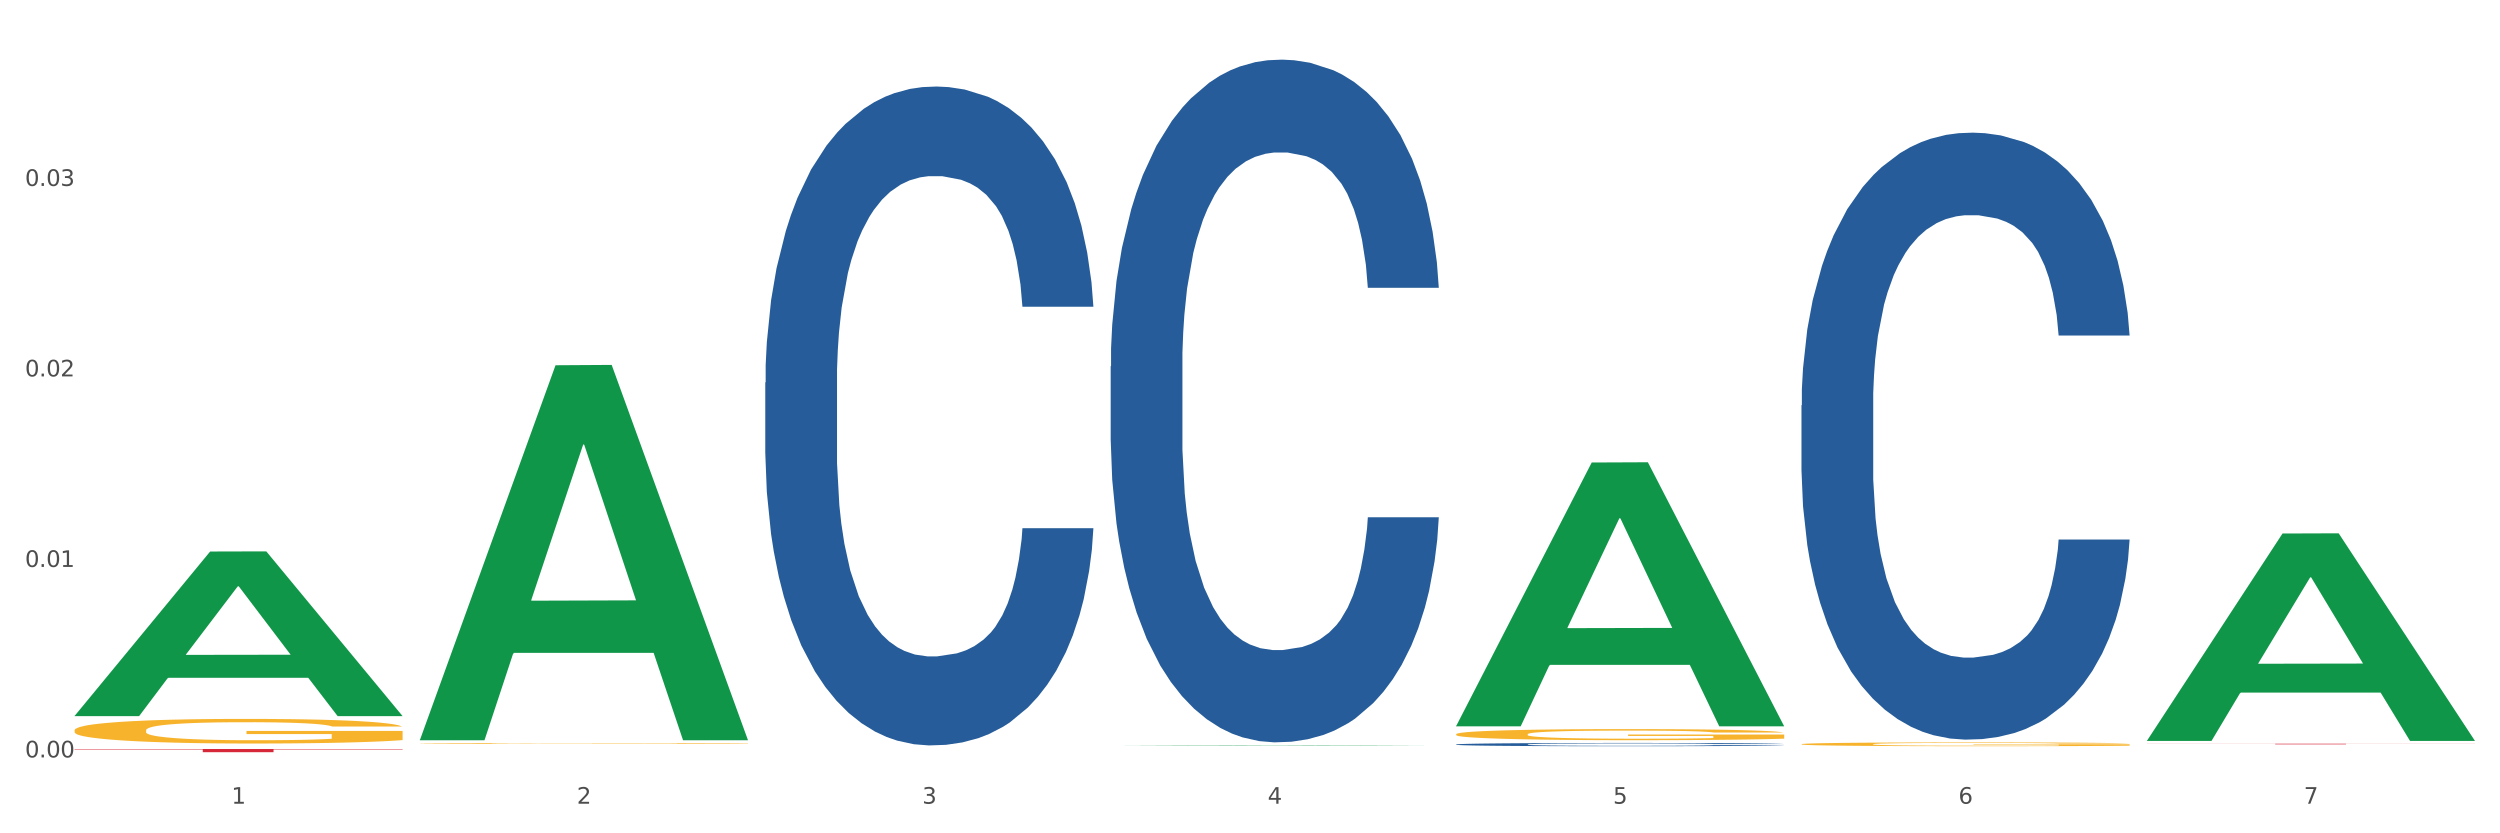 <?xml version="1.0" encoding="utf-8" standalone="no"?>
<!DOCTYPE svg PUBLIC "-//W3C//DTD SVG 1.1//EN"
  "http://www.w3.org/Graphics/SVG/1.1/DTD/svg11.dtd">
<svg xmlns:xlink="http://www.w3.org/1999/xlink" width="1080pt" height="360pt" viewBox="0 0 1080 360" xmlns="http://www.w3.org/2000/svg" version="1.1">
 <rect x="0" y="0" width="1080" height="360" fill="#333333" stroke="none"/>
 <defs>
  <style type="text/css">*{stroke-linejoin: round; stroke-linecap: butt}</style>
 </defs>
 <g id="figure_1">
  <g id="patch_1">
   <path d="M 0 360 
L 1080 360 
L 1080 0 
L 0 0 
z
" style="fill: #ffffff; stroke: #ffffff; stroke-linejoin: miter"/>
  </g>
  <g id="axes_1">
   <g id="matplotlib.axis_1">
    <g id="xtick_1">
     <g id="text_1">
      <!-- 1 -->
      <g style="fill: #4d4d4d" transform="translate(99.997 347.204) scale(0.096 -0.096)">
       <defs>
        <path id="DejaVuSans-31" d="M 794 531 
L 1825 531 
L 1825 4091 
L 703 3866 
L 703 4441 
L 1819 4666 
L 2450 4666 
L 2450 531 
L 3481 531 
L 3481 0 
L 794 0 
L 794 531 
z
" transform="scale(0.016)"/>
       </defs>
       <use xlink:href="#DejaVuSans-31"/>
      </g>
     </g>
    </g>
    <g id="xtick_2">
     <g id="text_2">
      <!-- 2 -->
      <g style="fill: #4d4d4d" transform="translate(249.209 347.204) scale(0.096 -0.096)">
       <defs>
        <path id="DejaVuSans-32" d="M 1228 531 
L 3431 531 
L 3431 0 
L 469 0 
L 469 531 
Q 828 903 1448 1529 
Q 2069 2156 2228 2338 
Q 2531 2678 2651 2914 
Q 2772 3150 2772 3378 
Q 2772 3750 2511 3984 
Q 2250 4219 1831 4219 
Q 1534 4219 1204 4116 
Q 875 4013 500 3803 
L 500 4441 
Q 881 4594 1212 4672 
Q 1544 4750 1819 4750 
Q 2544 4750 2975 4387 
Q 3406 4025 3406 3419 
Q 3406 3131 3298 2873 
Q 3191 2616 2906 2266 
Q 2828 2175 2409 1742 
Q 1991 1309 1228 531 
z
" transform="scale(0.016)"/>
       </defs>
       <use xlink:href="#DejaVuSans-32"/>
      </g>
     </g>
    </g>
    <g id="xtick_3">
     <g id="text_3">
      <!-- 3 -->
      <g style="fill: #4d4d4d" transform="translate(398.421 347.204) scale(0.096 -0.096)">
       <defs>
        <path id="DejaVuSans-33" d="M 2597 2516 
Q 3050 2419 3304 2112 
Q 3559 1806 3559 1356 
Q 3559 666 3084 287 
Q 2609 -91 1734 -91 
Q 1441 -91 1130 -33 
Q 819 25 488 141 
L 488 750 
Q 750 597 1062 519 
Q 1375 441 1716 441 
Q 2309 441 2620 675 
Q 2931 909 2931 1356 
Q 2931 1769 2642 2001 
Q 2353 2234 1838 2234 
L 1294 2234 
L 1294 2753 
L 1863 2753 
Q 2328 2753 2575 2939 
Q 2822 3125 2822 3475 
Q 2822 3834 2567 4026 
Q 2313 4219 1838 4219 
Q 1578 4219 1281 4162 
Q 984 4106 628 3988 
L 628 4550 
Q 988 4650 1302 4700 
Q 1616 4750 1894 4750 
Q 2613 4750 3031 4423 
Q 3450 4097 3450 3541 
Q 3450 3153 3228 2886 
Q 3006 2619 2597 2516 
z
" transform="scale(0.016)"/>
       </defs>
       <use xlink:href="#DejaVuSans-33"/>
      </g>
     </g>
    </g>
    <g id="xtick_4">
     <g id="text_4">
      <!-- 4 -->
      <g style="fill: #4d4d4d" transform="translate(547.634 347.204) scale(0.096 -0.096)">
       <defs>
        <path id="DejaVuSans-34" d="M 2419 4116 
L 825 1625 
L 2419 1625 
L 2419 4116 
z
M 2253 4666 
L 3047 4666 
L 3047 1625 
L 3713 1625 
L 3713 1100 
L 3047 1100 
L 3047 0 
L 2419 0 
L 2419 1100 
L 313 1100 
L 313 1709 
L 2253 4666 
z
" transform="scale(0.016)"/>
       </defs>
       <use xlink:href="#DejaVuSans-34"/>
      </g>
     </g>
    </g>
    <g id="xtick_5">
     <g id="text_5">
      <!-- 5 -->
      <g style="fill: #4d4d4d" transform="translate(696.846 347.204) scale(0.096 -0.096)">
       <defs>
        <path id="DejaVuSans-35" d="M 691 4666 
L 3169 4666 
L 3169 4134 
L 1269 4134 
L 1269 2991 
Q 1406 3038 1543 3061 
Q 1681 3084 1819 3084 
Q 2600 3084 3056 2656 
Q 3513 2228 3513 1497 
Q 3513 744 3044 326 
Q 2575 -91 1722 -91 
Q 1428 -91 1123 -41 
Q 819 9 494 109 
L 494 744 
Q 775 591 1075 516 
Q 1375 441 1709 441 
Q 2250 441 2565 725 
Q 2881 1009 2881 1497 
Q 2881 1984 2565 2268 
Q 2250 2553 1709 2553 
Q 1456 2553 1204 2497 
Q 953 2441 691 2322 
L 691 4666 
z
" transform="scale(0.016)"/>
       </defs>
       <use xlink:href="#DejaVuSans-35"/>
      </g>
     </g>
    </g>
    <g id="xtick_6">
     <g id="text_6">
      <!-- 6 -->
      <g style="fill: #4d4d4d" transform="translate(846.058 347.204) scale(0.096 -0.096)">
       <defs>
        <path id="DejaVuSans-36" d="M 2113 2584 
Q 1688 2584 1439 2293 
Q 1191 2003 1191 1497 
Q 1191 994 1439 701 
Q 1688 409 2113 409 
Q 2538 409 2786 701 
Q 3034 994 3034 1497 
Q 3034 2003 2786 2293 
Q 2538 2584 2113 2584 
z
M 3366 4563 
L 3366 3988 
Q 3128 4100 2886 4159 
Q 2644 4219 2406 4219 
Q 1781 4219 1451 3797 
Q 1122 3375 1075 2522 
Q 1259 2794 1537 2939 
Q 1816 3084 2150 3084 
Q 2853 3084 3261 2657 
Q 3669 2231 3669 1497 
Q 3669 778 3244 343 
Q 2819 -91 2113 -91 
Q 1303 -91 875 529 
Q 447 1150 447 2328 
Q 447 3434 972 4092 
Q 1497 4750 2381 4750 
Q 2619 4750 2861 4703 
Q 3103 4656 3366 4563 
z
" transform="scale(0.016)"/>
       </defs>
       <use xlink:href="#DejaVuSans-36"/>
      </g>
     </g>
    </g>
    <g id="xtick_7">
     <g id="text_7">
      <!-- 7 -->
      <g style="fill: #4d4d4d" transform="translate(995.27 347.204) scale(0.096 -0.096)">
       <defs>
        <path id="DejaVuSans-37" d="M 525 4666 
L 3525 4666 
L 3525 4397 
L 1831 0 
L 1172 0 
L 2766 4134 
L 525 4134 
L 525 4666 
z
" transform="scale(0.016)"/>
       </defs>
       <use xlink:href="#DejaVuSans-37"/>
      </g>
     </g>
    </g>
    <g id="xtick_8"/>
    <g id="xtick_9"/>
    <g id="xtick_10"/>
    <g id="xtick_11"/>
    <g id="xtick_12"/>
    <g id="xtick_13"/>
   </g>
   <g id="matplotlib.axis_2">
    <g id="ytick_1">
     <g id="text_8">
      <!-- 0.00 -->
      <g style="fill: #4d4d4d" transform="translate(10.8 327.211) scale(0.096 -0.096)">
       <defs>
        <path id="DejaVuSans-30" d="M 2034 4250 
Q 1547 4250 1301 3770 
Q 1056 3291 1056 2328 
Q 1056 1369 1301 889 
Q 1547 409 2034 409 
Q 2525 409 2770 889 
Q 3016 1369 3016 2328 
Q 3016 3291 2770 3770 
Q 2525 4250 2034 4250 
z
M 2034 4750 
Q 2819 4750 3233 4129 
Q 3647 3509 3647 2328 
Q 3647 1150 3233 529 
Q 2819 -91 2034 -91 
Q 1250 -91 836 529 
Q 422 1150 422 2328 
Q 422 3509 836 4129 
Q 1250 4750 2034 4750 
z
" transform="scale(0.016)"/>
        <path id="DejaVuSans-2e" d="M 684 794 
L 1344 794 
L 1344 0 
L 684 0 
L 684 794 
z
" transform="scale(0.016)"/>
       </defs>
       <use xlink:href="#DejaVuSans-30"/>
       <use xlink:href="#DejaVuSans-2e" transform="translate(63.623 0)"/>
       <use xlink:href="#DejaVuSans-30" transform="translate(95.41 0)"/>
       <use xlink:href="#DejaVuSans-30" transform="translate(159.033 0)"/>
      </g>
     </g>
    </g>
    <g id="ytick_2">
     <g id="text_9">
      <!-- 0.01 -->
      <g style="fill: #4d4d4d" transform="translate(10.8 244.914) scale(0.096 -0.096)">
       <use xlink:href="#DejaVuSans-30"/>
       <use xlink:href="#DejaVuSans-2e" transform="translate(63.623 0)"/>
       <use xlink:href="#DejaVuSans-30" transform="translate(95.41 0)"/>
       <use xlink:href="#DejaVuSans-31" transform="translate(159.033 0)"/>
      </g>
     </g>
    </g>
    <g id="ytick_3">
     <g id="text_10">
      <!-- 0.02 -->
      <g style="fill: #4d4d4d" transform="translate(10.8 162.618) scale(0.096 -0.096)">
       <use xlink:href="#DejaVuSans-30"/>
       <use xlink:href="#DejaVuSans-2e" transform="translate(63.623 0)"/>
       <use xlink:href="#DejaVuSans-30" transform="translate(95.41 0)"/>
       <use xlink:href="#DejaVuSans-32" transform="translate(159.033 0)"/>
      </g>
     </g>
    </g>
    <g id="ytick_4">
     <g id="text_11">
      <!-- 0.03 -->
      <g style="fill: #4d4d4d" transform="translate(10.8 80.321) scale(0.096 -0.096)">
       <use xlink:href="#DejaVuSans-30"/>
       <use xlink:href="#DejaVuSans-2e" transform="translate(63.623 0)"/>
       <use xlink:href="#DejaVuSans-30" transform="translate(95.41 0)"/>
       <use xlink:href="#DejaVuSans-33" transform="translate(159.033 0)"/>
      </g>
     </g>
    </g>
    <g id="ytick_5"/>
    <g id="ytick_6"/>
    <g id="ytick_7"/>
    <g id="ytick_8"/>
   </g>
   <g id="PolyCollection_1">
    <path d="M 32.175 309.241 
L 32.321 309.174 
L 90.775 238.256 
L 115.034 238.19 
L 173.927 309.375 
L 145.869 309.375 
L 133.155 292.798 
L 72.801 292.798 
L 72.362 293.066 
L 60.087 309.375 
L 32.175 309.375 
L 32.175 309.241 
L 80.4 282.906 
L 125.556 282.839 
L 103.197 253.362 
L 102.905 253.229 
L 102.612 253.429 
L 80.254 282.839 
L 80.4 282.906 
L 32.175 309.241 
z
" clip-path="url(#pe9a75949b7)" style="fill: #109648"/>
    <path d="M 778.236 175.123 
L 778.404 174.883 
L 778.404 168.178 
L 778.906 159.078 
L 780.749 142.315 
L 783.095 129.623 
L 787.117 114.775 
L 789.295 108.549 
L 792.143 101.604 
L 798.008 90.349 
L 804.71 80.77 
L 809.401 75.502 
L 812.92 72.149 
L 820.795 66.162 
L 825.319 63.528 
L 830.011 61.373 
L 834.032 59.936 
L 840.734 58.259 
L 846.096 57.541 
L 852.296 57.302 
L 857.49 57.541 
L 864.359 58.499 
L 874.413 61.373 
L 878.267 63.049 
L 883.461 65.923 
L 888.823 69.754 
L 893.179 73.586 
L 898.206 79.094 
L 903.4 86.278 
L 908.426 95.378 
L 911.945 103.759 
L 914.794 112.62 
L 917.307 123.396 
L 919.15 135.13 
L 919.988 144.949 
L 889.325 144.949 
L 888.487 136.088 
L 886.812 126.509 
L 885.136 120.044 
L 883.293 114.775 
L 880.445 108.788 
L 877.931 104.957 
L 873.743 100.407 
L 869.889 97.533 
L 866.705 95.857 
L 862.851 94.42 
L 854.641 92.983 
L 848.777 92.983 
L 845.091 93.462 
L 840.567 94.659 
L 836.713 96.336 
L 832.189 99.209 
L 828.67 102.323 
L 825.152 106.394 
L 823.141 109.267 
L 820.125 114.536 
L 818.114 118.846 
L 815.433 126.27 
L 813.925 131.538 
L 811.245 145.188 
L 810.072 155.246 
L 809.569 162.191 
L 809.234 169.854 
L 809.234 207.212 
L 810.239 223.975 
L 811.077 231.159 
L 812.417 239.301 
L 814.931 249.838 
L 818.617 260.136 
L 822.471 267.559 
L 825.654 272.109 
L 828.67 275.462 
L 831.686 278.096 
L 835.372 280.491 
L 838.388 281.928 
L 842.912 283.365 
L 848.274 284.083 
L 852.463 284.083 
L 861.008 282.886 
L 864.862 281.688 
L 868.548 280.012 
L 872.57 277.378 
L 875.753 274.504 
L 877.596 272.349 
L 880.612 267.799 
L 882.958 263.009 
L 884.969 257.501 
L 886.309 252.712 
L 887.817 245.528 
L 888.99 237.386 
L 889.325 233.075 
L 919.988 233.075 
L 919.318 241.696 
L 918.145 250.078 
L 915.799 261.333 
L 913.956 267.799 
L 911.107 275.701 
L 908.091 282.407 
L 903.902 289.83 
L 900.049 295.338 
L 896.027 300.128 
L 891.671 304.438 
L 883.796 310.425 
L 880.947 312.101 
L 874.915 314.975 
L 870.224 316.651 
L 863.354 318.328 
L 856.317 319.286 
L 848.944 319.525 
L 842.41 319.046 
L 835.205 317.609 
L 830.681 316.172 
L 825.654 314.017 
L 819.79 310.664 
L 814.26 306.593 
L 809.066 301.804 
L 804.207 296.296 
L 799.683 290.07 
L 793.819 279.772 
L 789.462 269.715 
L 786.279 260.375 
L 784.101 252.472 
L 781.922 242.415 
L 780.749 235.47 
L 778.906 218.707 
L 778.236 203.141 
L 778.236 175.123 
z
" clip-path="url(#pe9a75949b7)" style="fill: #255c99"/>
    <path d="M 629.024 321.593 
L 629.191 321.591 
L 629.191 321.555 
L 629.694 321.506 
L 631.537 321.416 
L 633.883 321.347 
L 637.904 321.267 
L 640.083 321.233 
L 642.931 321.196 
L 648.795 321.135 
L 655.498 321.083 
L 660.189 321.055 
L 663.708 321.037 
L 671.583 321.005 
L 676.107 320.99 
L 680.798 320.979 
L 684.82 320.971 
L 691.522 320.962 
L 696.884 320.958 
L 703.083 320.957 
L 708.277 320.958 
L 715.147 320.963 
L 725.201 320.979 
L 729.054 320.988 
L 734.249 321.003 
L 739.61 321.024 
L 743.967 321.045 
L 748.993 321.074 
L 754.188 321.113 
L 759.214 321.162 
L 762.733 321.208 
L 765.581 321.255 
L 768.095 321.314 
L 769.938 321.377 
L 770.776 321.43 
L 740.113 321.43 
L 739.275 321.382 
L 737.6 321.33 
L 735.924 321.295 
L 734.081 321.267 
L 731.233 321.235 
L 728.719 321.214 
L 724.53 321.189 
L 720.677 321.174 
L 717.493 321.165 
L 713.639 321.157 
L 705.429 321.149 
L 699.565 321.149 
L 695.878 321.152 
L 691.354 321.158 
L 687.501 321.167 
L 682.977 321.183 
L 679.458 321.2 
L 675.939 321.222 
L 673.929 321.237 
L 670.913 321.266 
L 668.902 321.289 
L 666.221 321.329 
L 664.713 321.357 
L 662.032 321.431 
L 660.859 321.485 
L 660.357 321.523 
L 660.022 321.564 
L 660.022 321.766 
L 661.027 321.856 
L 661.865 321.895 
L 663.205 321.939 
L 665.718 321.996 
L 669.405 322.052 
L 673.258 322.092 
L 676.442 322.116 
L 679.458 322.134 
L 682.474 322.149 
L 686.16 322.161 
L 689.176 322.169 
L 693.7 322.177 
L 699.062 322.181 
L 703.251 322.181 
L 711.796 322.174 
L 715.65 322.168 
L 719.336 322.159 
L 723.357 322.145 
L 726.541 322.129 
L 728.384 322.118 
L 731.4 322.093 
L 733.746 322.067 
L 735.757 322.037 
L 737.097 322.012 
L 738.605 321.973 
L 739.778 321.929 
L 740.113 321.906 
L 770.776 321.906 
L 770.105 321.952 
L 768.932 321.997 
L 766.587 322.058 
L 764.744 322.093 
L 761.895 322.136 
L 758.879 322.172 
L 754.69 322.212 
L 750.836 322.242 
L 746.815 322.267 
L 742.459 322.291 
L 734.584 322.323 
L 731.735 322.332 
L 725.703 322.348 
L 721.012 322.357 
L 714.142 322.366 
L 707.105 322.371 
L 699.732 322.372 
L 693.198 322.37 
L 685.993 322.362 
L 681.469 322.354 
L 676.442 322.342 
L 670.578 322.324 
L 665.048 322.302 
L 659.854 322.277 
L 654.995 322.247 
L 650.471 322.213 
L 644.607 322.158 
L 640.25 322.103 
L 637.067 322.053 
L 634.888 322.01 
L 632.71 321.956 
L 631.537 321.918 
L 629.694 321.828 
L 629.024 321.744 
L 629.024 321.593 
z
" clip-path="url(#pe9a75949b7)" style="fill: #255c99"/>
    <path d="M 479.812 158.28 
L 479.979 158.011 
L 479.979 150.469 
L 480.482 140.234 
L 482.325 121.379 
L 484.671 107.104 
L 488.692 90.404 
L 490.87 83.401 
L 493.719 75.59 
L 499.583 62.93 
L 506.285 52.156 
L 510.977 46.23 
L 514.496 42.459 
L 522.371 35.726 
L 526.895 32.763 
L 531.586 30.338 
L 535.608 28.722 
L 542.31 26.837 
L 547.672 26.029 
L 553.871 25.759 
L 559.065 26.029 
L 565.935 27.106 
L 575.988 30.338 
L 579.842 32.224 
L 585.036 35.456 
L 590.398 39.766 
L 594.754 44.075 
L 599.781 50.27 
L 604.975 58.351 
L 610.002 68.586 
L 613.521 78.014 
L 616.369 87.98 
L 618.882 100.101 
L 620.726 113.299 
L 621.563 124.342 
L 590.901 124.342 
L 590.063 114.376 
L 588.387 103.602 
L 586.712 96.33 
L 584.869 90.404 
L 582.02 83.67 
L 579.507 79.36 
L 575.318 74.243 
L 571.464 71.011 
L 568.281 69.125 
L 564.427 67.509 
L 556.217 65.893 
L 550.352 65.893 
L 546.666 66.432 
L 542.142 67.778 
L 538.288 69.664 
L 533.764 72.896 
L 530.246 76.398 
L 526.727 80.977 
L 524.716 84.209 
L 521.7 90.135 
L 519.69 94.983 
L 517.009 103.333 
L 515.501 109.258 
L 512.82 124.611 
L 511.647 135.924 
L 511.144 143.735 
L 510.809 152.355 
L 510.809 194.374 
L 511.815 213.228 
L 512.652 221.309 
L 513.993 230.467 
L 516.506 242.318 
L 520.192 253.9 
L 524.046 262.25 
L 527.23 267.368 
L 530.246 271.139 
L 533.262 274.102 
L 536.948 276.795 
L 539.964 278.411 
L 544.488 280.027 
L 549.85 280.835 
L 554.039 280.835 
L 562.584 279.489 
L 566.438 278.142 
L 570.124 276.256 
L 574.145 273.294 
L 577.329 270.061 
L 579.172 267.637 
L 582.188 262.519 
L 584.534 257.132 
L 586.544 250.937 
L 587.885 245.55 
L 589.393 237.47 
L 590.566 228.312 
L 590.901 223.463 
L 621.563 223.463 
L 620.893 233.16 
L 619.72 242.587 
L 617.374 255.247 
L 615.531 262.519 
L 612.683 271.408 
L 609.667 278.95 
L 605.478 287.3 
L 601.624 293.495 
L 597.603 298.882 
L 593.246 303.73 
L 585.371 310.464 
L 582.523 312.349 
L 576.491 315.582 
L 571.799 317.467 
L 564.93 319.353 
L 557.892 320.43 
L 550.52 320.699 
L 543.985 320.161 
L 536.78 318.545 
L 532.256 316.928 
L 527.23 314.504 
L 521.365 310.733 
L 515.836 306.154 
L 510.642 300.767 
L 505.783 294.572 
L 501.259 287.569 
L 495.394 275.987 
L 491.038 264.674 
L 487.854 254.17 
L 485.676 245.281 
L 483.498 233.968 
L 482.325 226.157 
L 480.482 207.302 
L 479.812 189.795 
L 479.812 158.28 
z
" clip-path="url(#pe9a75949b7)" style="fill: #255c99"/>
    <path d="M 330.599 165.271 
L 330.767 165.011 
L 330.767 157.733 
L 331.27 147.854 
L 333.113 129.657 
L 335.459 115.879 
L 339.48 99.761 
L 341.658 93.002 
L 344.507 85.464 
L 350.371 73.245 
L 357.073 62.847 
L 361.765 57.128 
L 365.283 53.488 
L 373.158 46.989 
L 377.682 44.13 
L 382.374 41.79 
L 386.395 40.23 
L 393.098 38.411 
L 398.459 37.631 
L 404.659 37.371 
L 409.853 37.631 
L 416.723 38.671 
L 426.776 41.79 
L 430.63 43.61 
L 435.824 46.729 
L 441.186 50.889 
L 445.542 55.048 
L 450.569 61.027 
L 455.763 68.826 
L 460.79 78.705 
L 464.308 87.803 
L 467.157 97.422 
L 469.67 109.12 
L 471.513 121.858 
L 472.351 132.516 
L 441.688 132.516 
L 440.851 122.898 
L 439.175 112.499 
L 437.5 105.48 
L 435.657 99.761 
L 432.808 93.262 
L 430.295 89.103 
L 426.106 84.164 
L 422.252 81.044 
L 419.069 79.224 
L 415.215 77.665 
L 407.005 76.105 
L 401.14 76.105 
L 397.454 76.625 
L 392.93 77.925 
L 389.076 79.744 
L 384.552 82.864 
L 381.034 86.243 
L 377.515 90.663 
L 375.504 93.782 
L 372.488 99.501 
L 370.478 104.181 
L 367.797 112.239 
L 366.289 117.959 
L 363.608 132.776 
L 362.435 143.695 
L 361.932 151.234 
L 361.597 159.552 
L 361.597 200.106 
L 362.602 218.303 
L 363.44 226.102 
L 364.781 234.941 
L 367.294 246.379 
L 370.98 257.557 
L 374.834 265.616 
L 378.018 270.555 
L 381.034 274.195 
L 384.05 277.054 
L 387.736 279.654 
L 390.752 281.214 
L 395.276 282.774 
L 400.637 283.553 
L 404.826 283.553 
L 413.372 282.254 
L 417.225 280.954 
L 420.912 279.134 
L 424.933 276.275 
L 428.117 273.155 
L 429.96 270.815 
L 432.976 265.876 
L 435.321 260.677 
L 437.332 254.698 
L 438.673 249.499 
L 440.18 241.7 
L 441.353 232.861 
L 441.688 228.182 
L 472.351 228.182 
L 471.681 237.54 
L 470.508 246.639 
L 468.162 258.857 
L 466.319 265.876 
L 463.471 274.455 
L 460.455 281.734 
L 456.266 289.792 
L 452.412 295.772 
L 448.391 300.971 
L 444.034 305.65 
L 436.159 312.149 
L 433.311 313.969 
L 427.279 317.088 
L 422.587 318.908 
L 415.717 320.728 
L 408.68 321.768 
L 401.308 322.028 
L 394.773 321.508 
L 387.568 319.948 
L 383.044 318.388 
L 378.018 316.049 
L 372.153 312.409 
L 366.624 307.99 
L 361.43 302.791 
L 356.571 296.811 
L 352.047 290.052 
L 346.182 278.874 
L 341.826 267.956 
L 338.642 257.817 
L 336.464 249.239 
L 334.286 238.32 
L 333.113 230.781 
L 331.27 212.584 
L 330.599 195.687 
L 330.599 165.271 
z
" clip-path="url(#pe9a75949b7)" style="fill: #255c99"/>
    <path d="M 778.236 321.477 
L 778.404 321.475 
L 778.404 321.421 
L 778.738 321.375 
L 780.412 321.262 
L 782.922 321.169 
L 784.763 321.119 
L 786.604 321.078 
L 788.78 321.038 
L 791.457 320.996 
L 796.311 320.934 
L 799.323 320.903 
L 803.005 320.87 
L 809.699 320.821 
L 814.553 320.794 
L 819.573 320.772 
L 827.774 320.745 
L 833.129 320.733 
L 838.819 320.724 
L 845.681 320.718 
L 850.869 320.716 
L 862.25 320.721 
L 871.956 320.734 
L 876.642 320.745 
L 882.667 320.763 
L 885.847 320.775 
L 891.035 320.799 
L 896.39 320.83 
L 900.072 320.858 
L 905.595 320.909 
L 909.779 320.96 
L 913.628 321.023 
L 915.636 321.066 
L 917.143 321.107 
L 918.482 321.154 
L 919.82 321.227 
L 889.696 321.227 
L 888.525 321.175 
L 886.684 321.125 
L 884.006 321.077 
L 881.663 321.047 
L 877.646 321.009 
L 873.965 320.985 
L 870.115 320.967 
L 865.429 320.952 
L 861.747 320.945 
L 856.559 320.939 
L 846.351 320.94 
L 839.489 320.952 
L 834.803 320.967 
L 831.79 320.981 
L 829.113 320.996 
L 826.1 321.017 
L 822.586 321.048 
L 820.075 321.077 
L 817.565 321.113 
L 815.557 321.149 
L 813.716 321.191 
L 812.21 321.236 
L 811.038 321.283 
L 810.034 321.34 
L 809.197 321.435 
L 809.197 321.641 
L 809.532 321.687 
L 810.369 321.749 
L 811.373 321.795 
L 813.046 321.851 
L 814.553 321.889 
L 817.398 321.943 
L 820.578 321.988 
L 823.088 322.016 
L 825.598 322.04 
L 829.95 322.074 
L 834.803 322.101 
L 838.987 322.117 
L 844.677 322.132 
L 848.526 322.138 
L 851.873 322.141 
L 860.074 322.141 
L 865.931 322.137 
L 872.458 322.126 
L 877.479 322.113 
L 881.663 322.096 
L 886.349 322.069 
L 889.361 322.043 
L 889.361 321.729 
L 852.543 321.728 
L 852.543 321.519 
L 919.988 321.519 
L 919.988 322.132 
L 917.143 322.164 
L 913.963 322.192 
L 910.616 322.218 
L 905.595 322.249 
L 899.57 322.279 
L 894.215 322.3 
L 888.525 322.319 
L 881.83 322.335 
L 873.128 322.35 
L 867.772 322.356 
L 861.078 322.361 
L 853.212 322.362 
L 846.351 322.359 
L 839.656 322.352 
L 832.627 322.338 
L 825.766 322.319 
L 820.578 322.299 
L 815.389 322.275 
L 809.867 322.243 
L 805.515 322.213 
L 802.168 322.186 
L 798.486 322.152 
L 794.47 322.107 
L 791.457 322.066 
L 788.78 322.024 
L 785.935 321.97 
L 783.926 321.923 
L 781.918 321.865 
L 780.747 321.821 
L 779.408 321.753 
L 778.404 321.659 
L 778.236 321.477 
z
" clip-path="url(#pe9a75949b7)" style="fill: #f7b32b"/>
    <path d="M 32.175 315.482 
L 32.342 315.473 
L 32.342 315.123 
L 32.677 314.822 
L 34.351 314.093 
L 36.861 313.491 
L 38.702 313.17 
L 40.543 312.908 
L 42.719 312.645 
L 45.396 312.373 
L 50.25 311.975 
L 53.262 311.771 
L 56.944 311.557 
L 63.638 311.246 
L 68.492 311.071 
L 73.512 310.925 
L 81.713 310.751 
L 87.068 310.673 
L 92.758 310.615 
L 99.62 310.576 
L 104.808 310.566 
L 116.188 310.595 
L 125.895 310.683 
L 130.581 310.751 
L 136.606 310.867 
L 139.786 310.945 
L 144.974 311.1 
L 150.329 311.304 
L 154.011 311.479 
L 159.534 311.81 
L 163.718 312.14 
L 167.567 312.548 
L 169.575 312.83 
L 171.082 313.092 
L 172.42 313.393 
L 173.759 313.869 
L 143.635 313.869 
L 142.463 313.529 
L 140.623 313.209 
L 137.945 312.898 
L 135.602 312.704 
L 131.585 312.461 
L 127.903 312.305 
L 124.054 312.189 
L 119.368 312.091 
L 115.686 312.043 
L 110.498 312.004 
L 100.289 312.014 
L 93.428 312.091 
L 88.742 312.189 
L 85.729 312.276 
L 83.052 312.373 
L 80.039 312.509 
L 76.525 312.713 
L 74.014 312.898 
L 71.504 313.131 
L 69.496 313.364 
L 67.655 313.636 
L 66.149 313.928 
L 64.977 314.229 
L 63.973 314.598 
L 63.136 315.21 
L 63.136 316.541 
L 63.471 316.843 
L 64.308 317.241 
L 65.312 317.542 
L 66.985 317.902 
L 68.492 318.145 
L 71.337 318.494 
L 74.516 318.786 
L 77.027 318.97 
L 79.537 319.126 
L 83.888 319.34 
L 88.742 319.515 
L 92.926 319.621 
L 98.616 319.719 
L 102.465 319.757 
L 105.812 319.777 
L 114.013 319.777 
L 119.87 319.748 
L 126.397 319.68 
L 131.418 319.592 
L 135.602 319.485 
L 140.288 319.311 
L 143.3 319.145 
L 143.3 317.115 
L 106.482 317.105 
L 106.482 315.754 
L 173.927 315.754 
L 173.927 319.719 
L 171.082 319.923 
L 167.902 320.107 
L 164.555 320.272 
L 159.534 320.477 
L 153.509 320.671 
L 148.154 320.807 
L 142.463 320.923 
L 135.769 321.03 
L 127.067 321.127 
L 121.711 321.166 
L 115.017 321.196 
L 107.151 321.205 
L 100.289 321.186 
L 93.595 321.137 
L 86.566 321.05 
L 79.704 320.923 
L 74.516 320.797 
L 69.328 320.642 
L 63.806 320.438 
L 59.454 320.243 
L 56.107 320.068 
L 52.425 319.845 
L 48.409 319.553 
L 45.396 319.291 
L 42.719 319.019 
L 39.873 318.669 
L 37.865 318.368 
L 35.857 317.989 
L 34.685 317.707 
L 33.347 317.27 
L 32.342 316.658 
L 32.175 315.482 
z
" clip-path="url(#pe9a75949b7)" style="fill: #f7b32b"/>
    <path d="M 32.175 323.563 
L 173.927 323.563 
L 173.927 323.756 
L 118.167 323.757 
L 118.167 324.95 
L 87.599 324.95 
L 87.599 323.757 
L 32.175 323.756 
L 32.175 323.565 
L 32.175 323.563 
z
" clip-path="url(#pe9a75949b7)" style="fill: #d62839"/>
    <path d="M 629.024 317.187 
L 629.191 317.183 
L 629.191 317.025 
L 629.526 316.889 
L 631.2 316.561 
L 633.71 316.289 
L 635.551 316.145 
L 637.392 316.027 
L 639.567 315.909 
L 642.245 315.786 
L 647.099 315.607 
L 650.111 315.515 
L 653.793 315.418 
L 660.487 315.278 
L 665.34 315.199 
L 670.361 315.134 
L 678.562 315.055 
L 683.917 315.02 
L 689.607 314.994 
L 696.469 314.976 
L 701.657 314.972 
L 713.037 314.985 
L 722.744 315.024 
L 727.43 315.055 
L 733.455 315.107 
L 736.635 315.142 
L 741.823 315.213 
L 747.178 315.304 
L 750.86 315.383 
L 756.383 315.532 
L 760.567 315.681 
L 764.416 315.865 
L 766.424 315.992 
L 767.93 316.11 
L 769.269 316.246 
L 770.608 316.46 
L 740.484 316.46 
L 739.312 316.307 
L 737.471 316.163 
L 734.794 316.022 
L 732.451 315.935 
L 728.434 315.825 
L 724.752 315.755 
L 720.903 315.703 
L 716.217 315.659 
L 712.535 315.637 
L 707.347 315.62 
L 697.138 315.624 
L 690.277 315.659 
L 685.591 315.703 
L 682.578 315.742 
L 679.901 315.786 
L 676.888 315.847 
L 673.374 315.939 
L 670.863 316.022 
L 668.353 316.127 
L 666.345 316.233 
L 664.504 316.355 
L 662.997 316.486 
L 661.826 316.622 
L 660.822 316.789 
L 659.985 317.064 
L 659.985 317.664 
L 660.32 317.8 
L 661.157 317.979 
L 662.161 318.115 
L 663.834 318.277 
L 665.34 318.386 
L 668.186 318.544 
L 671.365 318.675 
L 673.876 318.759 
L 676.386 318.829 
L 680.737 318.925 
L 685.591 319.004 
L 689.775 319.052 
L 695.465 319.096 
L 699.314 319.113 
L 702.661 319.122 
L 710.862 319.122 
L 716.719 319.109 
L 723.246 319.078 
L 728.267 319.039 
L 732.451 318.991 
L 737.137 318.912 
L 740.149 318.837 
L 740.149 317.922 
L 703.331 317.918 
L 703.331 317.31 
L 770.776 317.31 
L 770.776 319.096 
L 767.93 319.188 
L 764.751 319.271 
L 761.404 319.345 
L 756.383 319.437 
L 750.358 319.525 
L 745.003 319.586 
L 739.312 319.639 
L 732.618 319.687 
L 723.915 319.731 
L 718.56 319.748 
L 711.866 319.761 
L 704 319.766 
L 697.138 319.757 
L 690.444 319.735 
L 683.415 319.695 
L 676.553 319.639 
L 671.365 319.582 
L 666.177 319.512 
L 660.654 319.42 
L 656.303 319.332 
L 652.956 319.253 
L 649.274 319.153 
L 645.258 319.021 
L 642.245 318.903 
L 639.567 318.78 
L 636.722 318.623 
L 634.714 318.487 
L 632.706 318.316 
L 631.534 318.189 
L 630.195 317.992 
L 629.191 317.717 
L 629.024 317.187 
z
" clip-path="url(#pe9a75949b7)" style="fill: #f7b32b"/>
    <path d="M 181.387 321.153 
L 181.555 321.153 
L 181.555 321.141 
L 181.889 321.13 
L 183.563 321.106 
L 186.073 321.085 
L 187.914 321.074 
L 189.755 321.065 
L 191.931 321.056 
L 194.608 321.047 
L 199.462 321.033 
L 202.474 321.026 
L 206.156 321.019 
L 212.85 321.008 
L 217.704 321.002 
L 222.724 320.997 
L 230.925 320.991 
L 236.28 320.989 
L 241.971 320.987 
L 248.832 320.985 
L 254.02 320.985 
L 265.401 320.986 
L 275.107 320.989 
L 279.793 320.991 
L 285.818 320.995 
L 288.998 320.998 
L 294.186 321.003 
L 299.541 321.01 
L 303.223 321.016 
L 308.746 321.028 
L 312.93 321.039 
L 316.779 321.053 
L 318.788 321.062 
L 320.294 321.071 
L 321.633 321.082 
L 322.971 321.098 
L 292.847 321.098 
L 291.676 321.086 
L 289.835 321.075 
L 287.157 321.065 
L 284.814 321.058 
L 280.797 321.05 
L 277.116 321.045 
L 273.266 321.041 
L 268.58 321.037 
L 264.899 321.036 
L 259.71 321.034 
L 249.502 321.035 
L 242.64 321.037 
L 237.954 321.041 
L 234.942 321.044 
L 232.264 321.047 
L 229.251 321.052 
L 225.737 321.058 
L 223.227 321.065 
L 220.716 321.073 
L 218.708 321.081 
L 216.867 321.09 
L 215.361 321.1 
L 214.189 321.11 
L 213.185 321.123 
L 212.348 321.144 
L 212.348 321.189 
L 212.683 321.199 
L 213.52 321.213 
L 214.524 321.223 
L 216.198 321.236 
L 217.704 321.244 
L 220.549 321.256 
L 223.729 321.266 
L 226.239 321.272 
L 228.749 321.277 
L 233.101 321.285 
L 237.954 321.291 
L 242.138 321.294 
L 247.828 321.298 
L 251.677 321.299 
L 255.024 321.3 
L 263.225 321.3 
L 269.082 321.299 
L 275.609 321.296 
L 280.63 321.293 
L 284.814 321.29 
L 289.5 321.284 
L 292.512 321.278 
L 292.512 321.209 
L 255.694 321.208 
L 255.694 321.162 
L 323.139 321.162 
L 323.139 321.298 
L 320.294 321.305 
L 317.114 321.311 
L 313.767 321.317 
L 308.746 321.324 
L 302.721 321.33 
L 297.366 321.335 
L 291.676 321.339 
L 284.981 321.342 
L 276.279 321.346 
L 270.923 321.347 
L 264.229 321.348 
L 256.363 321.348 
L 249.502 321.348 
L 242.807 321.346 
L 235.778 321.343 
L 228.917 321.339 
L 223.729 321.335 
L 218.541 321.329 
L 213.018 321.322 
L 208.666 321.316 
L 205.319 321.31 
L 201.637 321.302 
L 197.621 321.292 
L 194.608 321.283 
L 191.931 321.274 
L 189.086 321.262 
L 187.077 321.252 
L 185.069 321.239 
L 183.898 321.229 
L 182.559 321.214 
L 181.555 321.193 
L 181.387 321.153 
z
" clip-path="url(#pe9a75949b7)" style="fill: #f7b32b"/>
    <path d="M 927.448 321.286 
L 1069.2 321.286 
L 1069.2 321.324 
L 1013.44 321.324 
L 1013.44 321.558 
L 982.873 321.558 
L 982.873 321.324 
L 927.448 321.324 
L 927.448 321.287 
L 927.448 321.286 
z
" clip-path="url(#pe9a75949b7)" style="fill: #d62839"/>
    <path d="M 181.387 319.489 
L 181.533 319.337 
L 239.988 157.79 
L 264.246 157.638 
L 323.139 319.794 
L 295.081 319.794 
L 282.367 282.034 
L 222.013 282.034 
L 221.575 282.643 
L 209.299 319.794 
L 181.387 319.794 
L 181.387 319.489 
L 229.612 259.499 
L 274.768 259.347 
L 252.409 192.201 
L 252.117 191.896 
L 251.825 192.353 
L 229.466 259.347 
L 229.612 259.499 
L 181.387 319.489 
z
" clip-path="url(#pe9a75949b7)" style="fill: #109648"/>
    <path d="M 479.812 322.14 
L 479.958 322.139 
L 538.412 321.891 
L 562.671 321.891 
L 621.563 322.14 
L 593.505 322.14 
L 580.791 322.082 
L 520.437 322.082 
L 519.999 322.083 
L 507.724 322.14 
L 479.812 322.14 
L 479.812 322.14 
L 528.036 322.047 
L 573.192 322.047 
L 550.834 321.944 
L 550.541 321.943 
L 550.249 321.944 
L 527.89 322.047 
L 528.036 322.047 
L 479.812 322.14 
z
" clip-path="url(#pe9a75949b7)" style="fill: #109648"/>
    <path d="M 629.024 313.566 
L 629.17 313.459 
L 687.624 199.8 
L 711.883 199.693 
L 770.776 313.781 
L 742.717 313.781 
L 730.004 287.214 
L 669.65 287.214 
L 669.211 287.642 
L 656.936 313.781 
L 629.024 313.781 
L 629.024 313.566 
L 677.249 271.359 
L 722.405 271.252 
L 700.046 224.01 
L 699.754 223.796 
L 699.461 224.118 
L 677.103 271.252 
L 677.249 271.359 
L 629.024 313.566 
z
" clip-path="url(#pe9a75949b7)" style="fill: #109648"/>
    <path d="M 927.448 319.927 
L 927.595 319.842 
L 986.049 230.472 
L 1010.307 230.388 
L 1069.2 320.095 
L 1041.142 320.095 
L 1028.428 299.206 
L 968.074 299.206 
L 967.636 299.543 
L 955.36 320.095 
L 927.448 320.095 
L 927.448 319.927 
L 975.673 286.739 
L 1020.829 286.655 
L 998.47 249.509 
L 998.178 249.34 
L 997.886 249.593 
L 975.527 286.655 
L 975.673 286.739 
L 927.448 319.927 
z
" clip-path="url(#pe9a75949b7)" style="fill: #109648"/>
   </g>
  </g>
 </g>
 <defs>
  <clipPath id="pe9a75949b7">
   <rect x="32.175" y="10.8" width="1037.025" height="329.109"/>
  </clipPath>
 </defs>
</svg>
